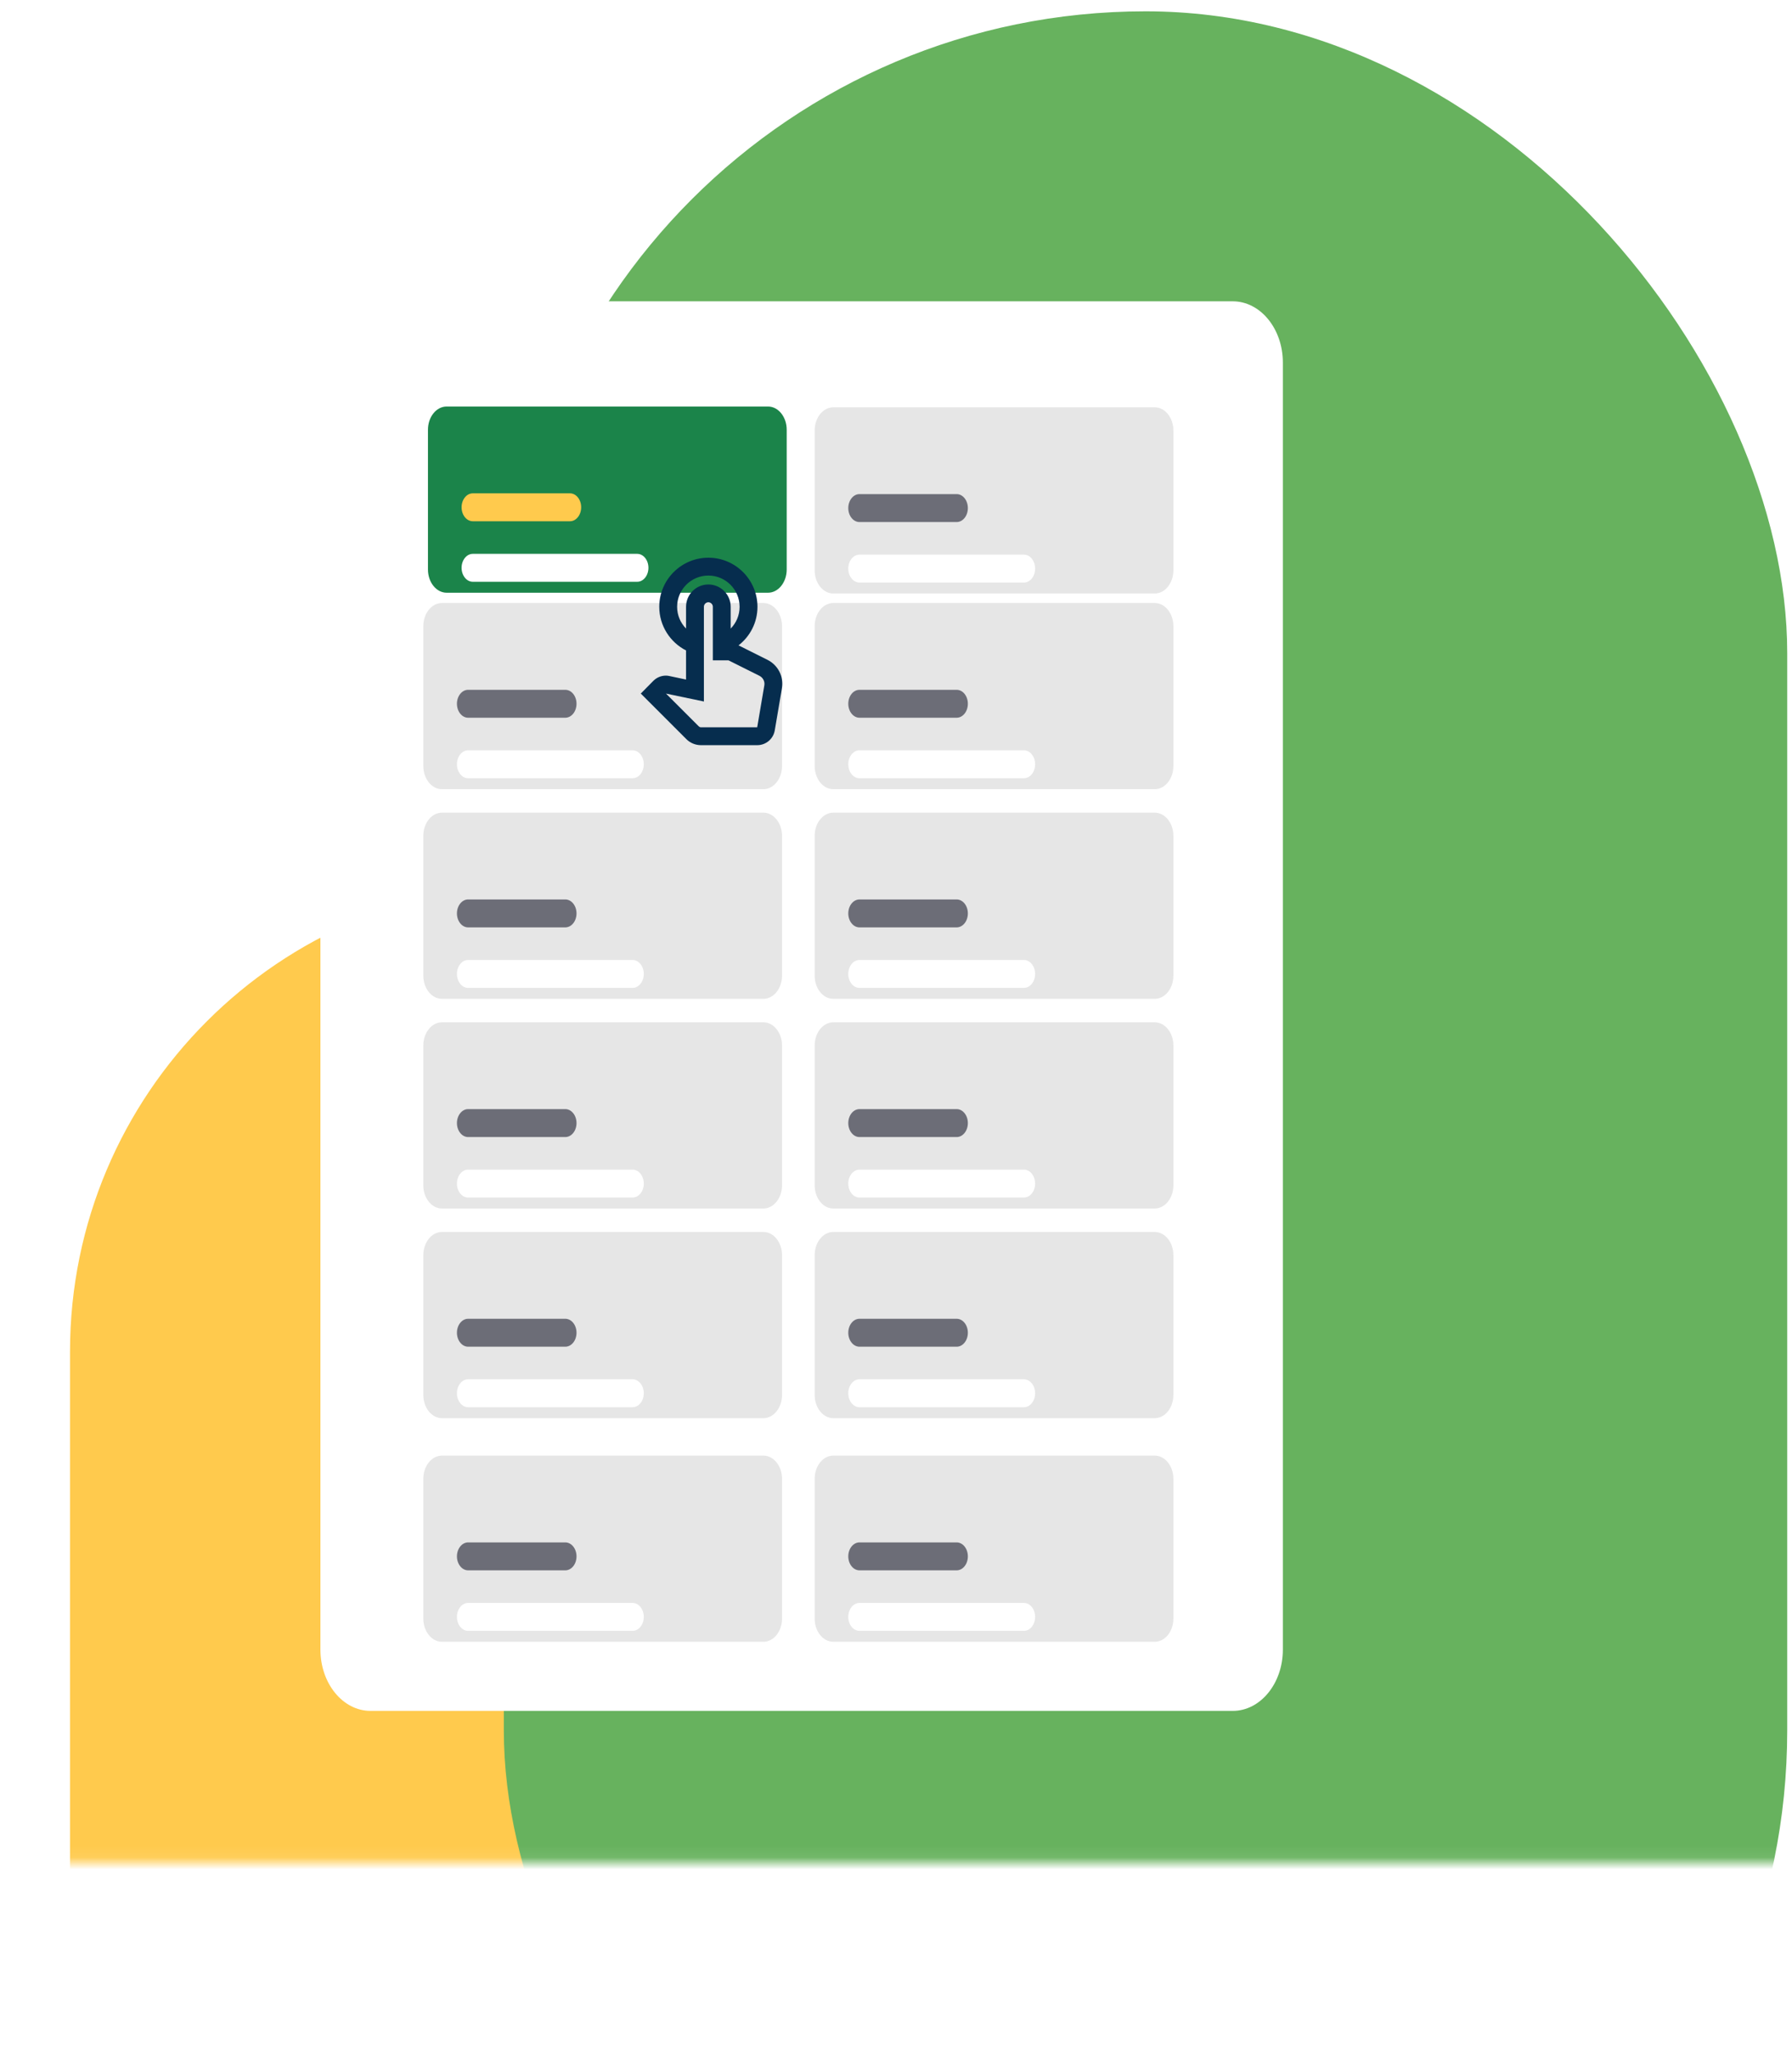 <svg width="151" height="173" viewBox="0 0 151 173" fill="none" xmlns="http://www.w3.org/2000/svg">
<mask id="mask0_35_19571" style="mask-type:alpha" maskUnits="userSpaceOnUse" x="-31" y="-27" width="225" height="184">
<rect x="-30.809" y="-26.615" width="224.358" height="183.538" fill="#D9D9D9"/>
</mask>
<g mask="url(#mask0_35_19571)">
<rect x="5.899" y="74.522" width="78.746" height="144.85" rx="39.373" fill="#FFCA4D"/>
<rect x="42.454" y="0.954" width="108.143" height="198.922" rx="54.071" fill="#67B25E"/>
</g>
<g filter="url(#filter0_d_35_19571)">
<path d="M103.875 28.389H31.224C28.892 28.389 27 30.701 27 33.553V141.996C27 144.848 28.892 147.16 31.224 147.16H103.875C106.207 147.16 108.098 144.848 108.098 141.996V33.553C108.098 30.701 106.207 28.389 103.875 28.389Z" fill="white"/>
</g>
<g filter="url(#filter1_d_35_19571)">
<path d="M64.715 37.253H37.635C36.766 37.253 36.061 38.131 36.061 39.214V50.981C36.061 52.065 36.766 52.943 37.635 52.943H64.715C65.585 52.943 66.29 52.065 66.29 50.981V39.214C66.29 38.131 65.585 37.253 64.715 37.253Z" fill="#1B844A"/>
</g>
<path d="M48.027 41.568H39.84C39.318 41.568 38.895 42.094 38.895 42.744C38.895 43.394 39.318 43.921 39.84 43.921H48.027C48.548 43.921 48.971 43.394 48.971 42.744C48.971 42.094 48.548 41.568 48.027 41.568Z" fill="#FFCA4D"/>
<path d="M53.694 46.667H39.84C39.318 46.667 38.895 47.194 38.895 47.843C38.895 48.493 39.318 49.02 39.84 49.02H53.694C54.216 49.02 54.639 48.493 54.639 47.843C54.639 47.194 54.216 46.667 53.694 46.667Z" fill="white"/>
<g filter="url(#filter2_d_35_19571)">
<path d="M97.299 37.32H70.219C69.35 37.32 68.645 38.198 68.645 39.281V51.048C68.645 52.131 69.35 53.009 70.219 53.009H97.299C98.169 53.009 98.874 52.131 98.874 51.048V39.281C98.874 38.198 98.169 37.32 97.299 37.32Z" fill="#E6E6E6"/>
</g>
<path d="M80.611 41.634H72.424C71.902 41.634 71.479 42.161 71.479 42.811C71.479 43.461 71.902 43.988 72.424 43.988H80.611C81.132 43.988 81.555 43.461 81.555 42.811C81.555 42.161 81.132 41.634 80.611 41.634Z" fill="#6C6D77"/>
<path d="M86.278 46.733H72.424C71.902 46.733 71.479 47.26 71.479 47.91C71.479 48.56 71.902 49.087 72.424 49.087H86.278C86.8 49.087 87.223 48.56 87.223 47.91C87.223 47.26 86.8 46.733 86.278 46.733Z" fill="white"/>
<g filter="url(#filter3_d_35_19571)">
<path d="M64.323 53.808H37.243C36.374 53.808 35.669 54.686 35.669 55.769V67.536C35.669 68.619 36.374 69.498 37.243 69.498H64.323C65.192 69.498 65.897 68.619 65.897 67.536V55.769C65.897 54.686 65.192 53.808 64.323 53.808Z" fill="#E6E6E6"/>
</g>
<path d="M47.634 58.123H39.447C38.926 58.123 38.503 58.649 38.503 59.299C38.503 59.949 38.926 60.476 39.447 60.476H47.634C48.156 60.476 48.579 59.949 48.579 59.299C48.579 58.649 48.156 58.123 47.634 58.123Z" fill="#6C6D77"/>
<path d="M53.302 63.221H39.447C38.925 63.221 38.503 63.748 38.503 64.398C38.503 65.048 38.925 65.575 39.447 65.575H53.302C53.824 65.575 54.247 65.048 54.247 64.398C54.247 63.748 53.824 63.221 53.302 63.221Z" fill="white"/>
<g filter="url(#filter4_d_35_19571)">
<path d="M97.299 53.808H70.219C69.35 53.808 68.645 54.686 68.645 55.769V67.536C68.645 68.619 69.35 69.498 70.219 69.498H97.299C98.169 69.498 98.874 68.619 98.874 67.536V55.769C98.874 54.686 98.169 53.808 97.299 53.808Z" fill="#E6E6E6"/>
</g>
<path d="M80.611 58.123H72.424C71.902 58.123 71.479 58.649 71.479 59.299C71.479 59.949 71.902 60.476 72.424 60.476H80.611C81.132 60.476 81.555 59.949 81.555 59.299C81.555 58.649 81.132 58.123 80.611 58.123Z" fill="#6C6D77"/>
<path d="M86.278 63.221H72.424C71.902 63.221 71.479 63.748 71.479 64.398C71.479 65.048 71.902 65.575 72.424 65.575H86.278C86.8 65.575 87.223 65.048 87.223 64.398C87.223 63.748 86.8 63.221 86.278 63.221Z" fill="white"/>
<g filter="url(#filter5_d_35_19571)">
<path d="M64.323 71.474H37.243C36.374 71.474 35.669 72.352 35.669 73.435V85.202C35.669 86.285 36.374 87.163 37.243 87.163H64.323C65.192 87.163 65.897 86.285 65.897 85.202V73.435C65.897 72.352 65.192 71.474 64.323 71.474Z" fill="#E6E6E6"/>
</g>
<path d="M47.634 75.788H39.447C38.926 75.788 38.503 76.315 38.503 76.965C38.503 77.615 38.926 78.142 39.447 78.142H47.634C48.156 78.142 48.579 77.615 48.579 76.965C48.579 76.315 48.156 75.788 47.634 75.788Z" fill="#6C6D77"/>
<path d="M53.302 80.887H39.447C38.925 80.887 38.503 81.414 38.503 82.064C38.503 82.714 38.925 83.241 39.447 83.241H53.302C53.824 83.241 54.247 82.714 54.247 82.064C54.247 81.414 53.824 80.887 53.302 80.887Z" fill="white"/>
<g filter="url(#filter6_d_35_19571)">
<path d="M97.299 71.474H70.219C69.35 71.474 68.645 72.352 68.645 73.435V85.202C68.645 86.285 69.35 87.163 70.219 87.163H97.299C98.169 87.163 98.874 86.285 98.874 85.202V73.435C98.874 72.352 98.169 71.474 97.299 71.474Z" fill="#E6E6E6"/>
</g>
<path d="M80.611 75.788H72.424C71.902 75.788 71.479 76.315 71.479 76.965C71.479 77.615 71.902 78.142 72.424 78.142H80.611C81.132 78.142 81.555 77.615 81.555 76.965C81.555 76.315 81.132 75.788 80.611 75.788Z" fill="#6C6D77"/>
<path d="M86.278 80.887H72.424C71.902 80.887 71.479 81.414 71.479 82.064C71.479 82.714 71.902 83.241 72.424 83.241H86.278C86.8 83.241 87.223 82.714 87.223 82.064C87.223 81.414 86.8 80.887 86.278 80.887Z" fill="white"/>
<g filter="url(#filter7_d_35_19571)">
<path d="M64.323 89.139H37.243C36.374 89.139 35.669 90.017 35.669 91.101V102.868C35.669 103.951 36.374 104.829 37.243 104.829H64.323C65.192 104.829 65.897 103.951 65.897 102.868V91.101C65.897 90.017 65.192 89.139 64.323 89.139Z" fill="#E6E6E6"/>
</g>
<path d="M47.634 93.454H39.447C38.926 93.454 38.503 93.981 38.503 94.631C38.503 95.281 38.926 95.808 39.447 95.808H47.634C48.156 95.808 48.579 95.281 48.579 94.631C48.579 93.981 48.156 93.454 47.634 93.454Z" fill="#6C6D77"/>
<path d="M53.302 98.553H39.447C38.925 98.553 38.503 99.08 38.503 99.73C38.503 100.38 38.925 100.906 39.447 100.906H53.302C53.824 100.906 54.247 100.38 54.247 99.73C54.247 99.08 53.824 98.553 53.302 98.553Z" fill="white"/>
<g filter="url(#filter8_d_35_19571)">
<path d="M97.299 89.139H70.219C69.35 89.139 68.645 90.017 68.645 91.101V102.868C68.645 103.951 69.35 104.829 70.219 104.829H97.299C98.169 104.829 98.874 103.951 98.874 102.868V91.101C98.874 90.017 98.169 89.139 97.299 89.139Z" fill="#E6E6E6"/>
</g>
<path d="M80.611 93.454H72.424C71.902 93.454 71.479 93.981 71.479 94.631C71.479 95.281 71.902 95.808 72.424 95.808H80.611C81.132 95.808 81.555 95.281 81.555 94.631C81.555 93.981 81.132 93.454 80.611 93.454Z" fill="#6C6D77"/>
<path d="M86.278 98.553H72.424C71.902 98.553 71.479 99.08 71.479 99.73C71.479 100.38 71.902 100.906 72.424 100.906H86.278C86.8 100.906 87.223 100.38 87.223 99.73C87.223 99.08 86.8 98.553 86.278 98.553Z" fill="white"/>
<g filter="url(#filter9_d_35_19571)">
<path d="M64.323 106.805H37.243C36.374 106.805 35.669 107.683 35.669 108.766V120.534C35.669 121.617 36.374 122.495 37.243 122.495H64.323C65.192 122.495 65.897 121.617 65.897 120.534V108.766C65.897 107.683 65.192 106.805 64.323 106.805Z" fill="#E6E6E6"/>
</g>
<path d="M47.634 111.12H39.447C38.926 111.12 38.503 111.647 38.503 112.297C38.503 112.946 38.926 113.473 39.447 113.473H47.634C48.156 113.473 48.579 112.946 48.579 112.297C48.579 111.647 48.156 111.12 47.634 111.12Z" fill="#6C6D77"/>
<path d="M53.302 116.219H39.447C38.925 116.219 38.503 116.746 38.503 117.395C38.503 118.045 38.925 118.572 39.447 118.572H53.302C53.824 118.572 54.247 118.045 54.247 117.395C54.247 116.746 53.824 116.219 53.302 116.219Z" fill="white"/>
<g filter="url(#filter10_d_35_19571)">
<path d="M97.299 106.805H70.219C69.35 106.805 68.645 107.683 68.645 108.766V120.534C68.645 121.617 69.35 122.495 70.219 122.495H97.299C98.169 122.495 98.874 121.617 98.874 120.534V108.766C98.874 107.683 98.169 106.805 97.299 106.805Z" fill="#E6E6E6"/>
</g>
<path d="M80.611 111.12H72.424C71.902 111.12 71.479 111.647 71.479 112.297C71.479 112.946 71.902 113.473 72.424 113.473H80.611C81.132 113.473 81.555 112.946 81.555 112.297C81.555 111.647 81.132 111.12 80.611 111.12Z" fill="#6C6D77"/>
<path d="M86.278 116.219H72.424C71.902 116.219 71.479 116.746 71.479 117.395C71.479 118.045 71.902 118.572 72.424 118.572H86.278C86.8 118.572 87.223 118.045 87.223 117.395C87.223 116.746 86.8 116.219 86.278 116.219Z" fill="white"/>
<g filter="url(#filter11_d_35_19571)">
<path d="M64.323 125.649H37.243C36.374 125.649 35.669 126.527 35.669 127.61V139.377C35.669 140.46 36.374 141.338 37.243 141.338H64.323C65.192 141.338 65.897 140.46 65.897 139.377V127.61C65.897 126.527 65.192 125.649 64.323 125.649Z" fill="#E6E6E6"/>
</g>
<path d="M47.634 129.963H39.447C38.926 129.963 38.503 130.49 38.503 131.14C38.503 131.79 38.926 132.317 39.447 132.317H47.634C48.156 132.317 48.579 131.79 48.579 131.14C48.579 130.49 48.156 129.963 47.634 129.963Z" fill="#6C6D77"/>
<path d="M53.302 135.062H39.447C38.925 135.062 38.503 135.589 38.503 136.239C38.503 136.889 38.925 137.416 39.447 137.416H53.302C53.824 137.416 54.247 136.889 54.247 136.239C54.247 135.589 53.824 135.062 53.302 135.062Z" fill="white"/>
<g filter="url(#filter12_d_35_19571)">
<path d="M97.299 125.649H70.219C69.35 125.649 68.645 126.527 68.645 127.61V139.377C68.645 140.46 69.35 141.338 70.219 141.338H97.299C98.169 141.338 98.874 140.46 98.874 139.377V127.61C98.874 126.527 98.169 125.649 97.299 125.649Z" fill="#E6E6E6"/>
</g>
<path d="M80.611 129.963H72.424C71.902 129.963 71.479 130.49 71.479 131.14C71.479 131.79 71.902 132.317 72.424 132.317H80.611C81.132 132.317 81.555 131.79 81.555 131.14C81.555 130.49 81.132 129.963 80.611 129.963Z" fill="#6C6D77"/>
<path d="M86.278 135.062H72.424C71.902 135.062 71.479 135.589 71.479 136.239C71.479 136.889 71.902 137.416 72.424 137.416H86.278C86.8 137.416 87.223 136.889 87.223 136.239C87.223 135.589 86.8 135.062 86.278 135.062Z" fill="white"/>
<path fill-rule="evenodd" clip-rule="evenodd" d="M64.669 55.597L62.232 54.378C63.202 53.626 63.827 52.453 63.827 51.129C63.827 48.849 61.969 46.992 59.689 46.992C57.41 46.992 55.552 48.849 55.552 51.129C55.552 52.731 56.47 54.122 57.809 54.807V57.259L56.425 56.966L56.35 56.951C56.274 56.936 56.199 56.928 56.109 56.928C55.71 56.928 55.334 57.086 55.048 57.372L53.995 58.44L57.824 62.269C58.147 62.6 58.599 62.788 59.065 62.788H63.804C64.541 62.788 65.165 62.261 65.286 61.532L65.888 57.989C66.053 57.011 65.564 56.048 64.669 55.597ZM64.406 57.74L63.804 61.283H59.065C58.997 61.283 58.937 61.253 58.885 61.208L56.117 58.44L59.313 59.109V51.129C59.313 50.918 59.479 50.752 59.689 50.752C59.9 50.752 60.066 50.918 60.066 51.129V55.642H61.389L63.992 56.943C64.293 57.094 64.458 57.417 64.406 57.74ZM57.057 51.129C57.057 49.677 58.238 48.496 59.689 48.496C61.141 48.496 62.322 49.677 62.322 51.129C62.322 51.843 62.036 52.49 61.57 52.964V51.129C61.57 50.091 60.727 49.248 59.689 49.248C58.651 49.248 57.809 50.091 57.809 51.129V52.964C57.343 52.49 57.057 51.843 57.057 51.129Z" fill="#062D4E"/>
<defs>
<filter id="filter0_d_35_19571" x="21" y="19.389" width="93.098" height="130.771" filterUnits="userSpaceOnUse" color-interpolation-filters="sRGB">
<feFlood flood-opacity="0" result="BackgroundImageFix"/>
<feColorMatrix in="SourceAlpha" type="matrix" values="0 0 0 0 0 0 0 0 0 0 0 0 0 0 0 0 0 0 127 0" result="hardAlpha"/>
<feOffset dy="-3"/>
<feGaussianBlur stdDeviation="3"/>
<feColorMatrix type="matrix" values="0 0 0 0 0.788 0 0 0 0 0.804 0 0 0 0 0.851 0 0 0 0.349 0"/>
<feBlend mode="normal" in2="BackgroundImageFix" result="effect1_dropShadow_35_19571"/>
<feBlend mode="normal" in="SourceGraphic" in2="effect1_dropShadow_35_19571" result="shape"/>
</filter>
<filter id="filter1_d_35_19571" x="30.061" y="28.253" width="42.228" height="27.69" filterUnits="userSpaceOnUse" color-interpolation-filters="sRGB">
<feFlood flood-opacity="0" result="BackgroundImageFix"/>
<feColorMatrix in="SourceAlpha" type="matrix" values="0 0 0 0 0 0 0 0 0 0 0 0 0 0 0 0 0 0 127 0" result="hardAlpha"/>
<feOffset dy="-3"/>
<feGaussianBlur stdDeviation="3"/>
<feColorMatrix type="matrix" values="0 0 0 0 0.788 0 0 0 0 0.804 0 0 0 0 0.851 0 0 0 0.349 0"/>
<feBlend mode="normal" in2="BackgroundImageFix" result="effect1_dropShadow_35_19571"/>
<feBlend mode="normal" in="SourceGraphic" in2="effect1_dropShadow_35_19571" result="shape"/>
</filter>
<filter id="filter2_d_35_19571" x="62.645" y="28.32" width="42.228" height="27.69" filterUnits="userSpaceOnUse" color-interpolation-filters="sRGB">
<feFlood flood-opacity="0" result="BackgroundImageFix"/>
<feColorMatrix in="SourceAlpha" type="matrix" values="0 0 0 0 0 0 0 0 0 0 0 0 0 0 0 0 0 0 127 0" result="hardAlpha"/>
<feOffset dy="-3"/>
<feGaussianBlur stdDeviation="3"/>
<feColorMatrix type="matrix" values="0 0 0 0 0.788 0 0 0 0 0.804 0 0 0 0 0.851 0 0 0 0.349 0"/>
<feBlend mode="normal" in2="BackgroundImageFix" result="effect1_dropShadow_35_19571"/>
<feBlend mode="normal" in="SourceGraphic" in2="effect1_dropShadow_35_19571" result="shape"/>
</filter>
<filter id="filter3_d_35_19571" x="29.669" y="44.808" width="42.228" height="27.69" filterUnits="userSpaceOnUse" color-interpolation-filters="sRGB">
<feFlood flood-opacity="0" result="BackgroundImageFix"/>
<feColorMatrix in="SourceAlpha" type="matrix" values="0 0 0 0 0 0 0 0 0 0 0 0 0 0 0 0 0 0 127 0" result="hardAlpha"/>
<feOffset dy="-3"/>
<feGaussianBlur stdDeviation="3"/>
<feColorMatrix type="matrix" values="0 0 0 0 0.788 0 0 0 0 0.804 0 0 0 0 0.851 0 0 0 0.349 0"/>
<feBlend mode="normal" in2="BackgroundImageFix" result="effect1_dropShadow_35_19571"/>
<feBlend mode="normal" in="SourceGraphic" in2="effect1_dropShadow_35_19571" result="shape"/>
</filter>
<filter id="filter4_d_35_19571" x="62.645" y="44.808" width="42.228" height="27.69" filterUnits="userSpaceOnUse" color-interpolation-filters="sRGB">
<feFlood flood-opacity="0" result="BackgroundImageFix"/>
<feColorMatrix in="SourceAlpha" type="matrix" values="0 0 0 0 0 0 0 0 0 0 0 0 0 0 0 0 0 0 127 0" result="hardAlpha"/>
<feOffset dy="-3"/>
<feGaussianBlur stdDeviation="3"/>
<feColorMatrix type="matrix" values="0 0 0 0 0.788 0 0 0 0 0.804 0 0 0 0 0.851 0 0 0 0.349 0"/>
<feBlend mode="normal" in2="BackgroundImageFix" result="effect1_dropShadow_35_19571"/>
<feBlend mode="normal" in="SourceGraphic" in2="effect1_dropShadow_35_19571" result="shape"/>
</filter>
<filter id="filter5_d_35_19571" x="29.669" y="62.474" width="42.228" height="27.69" filterUnits="userSpaceOnUse" color-interpolation-filters="sRGB">
<feFlood flood-opacity="0" result="BackgroundImageFix"/>
<feColorMatrix in="SourceAlpha" type="matrix" values="0 0 0 0 0 0 0 0 0 0 0 0 0 0 0 0 0 0 127 0" result="hardAlpha"/>
<feOffset dy="-3"/>
<feGaussianBlur stdDeviation="3"/>
<feColorMatrix type="matrix" values="0 0 0 0 0.788 0 0 0 0 0.804 0 0 0 0 0.851 0 0 0 0.349 0"/>
<feBlend mode="normal" in2="BackgroundImageFix" result="effect1_dropShadow_35_19571"/>
<feBlend mode="normal" in="SourceGraphic" in2="effect1_dropShadow_35_19571" result="shape"/>
</filter>
<filter id="filter6_d_35_19571" x="62.645" y="62.474" width="42.228" height="27.69" filterUnits="userSpaceOnUse" color-interpolation-filters="sRGB">
<feFlood flood-opacity="0" result="BackgroundImageFix"/>
<feColorMatrix in="SourceAlpha" type="matrix" values="0 0 0 0 0 0 0 0 0 0 0 0 0 0 0 0 0 0 127 0" result="hardAlpha"/>
<feOffset dy="-3"/>
<feGaussianBlur stdDeviation="3"/>
<feColorMatrix type="matrix" values="0 0 0 0 0.788 0 0 0 0 0.804 0 0 0 0 0.851 0 0 0 0.349 0"/>
<feBlend mode="normal" in2="BackgroundImageFix" result="effect1_dropShadow_35_19571"/>
<feBlend mode="normal" in="SourceGraphic" in2="effect1_dropShadow_35_19571" result="shape"/>
</filter>
<filter id="filter7_d_35_19571" x="29.669" y="80.139" width="42.228" height="27.69" filterUnits="userSpaceOnUse" color-interpolation-filters="sRGB">
<feFlood flood-opacity="0" result="BackgroundImageFix"/>
<feColorMatrix in="SourceAlpha" type="matrix" values="0 0 0 0 0 0 0 0 0 0 0 0 0 0 0 0 0 0 127 0" result="hardAlpha"/>
<feOffset dy="-3"/>
<feGaussianBlur stdDeviation="3"/>
<feColorMatrix type="matrix" values="0 0 0 0 0.788 0 0 0 0 0.804 0 0 0 0 0.851 0 0 0 0.349 0"/>
<feBlend mode="normal" in2="BackgroundImageFix" result="effect1_dropShadow_35_19571"/>
<feBlend mode="normal" in="SourceGraphic" in2="effect1_dropShadow_35_19571" result="shape"/>
</filter>
<filter id="filter8_d_35_19571" x="62.645" y="80.139" width="42.228" height="27.69" filterUnits="userSpaceOnUse" color-interpolation-filters="sRGB">
<feFlood flood-opacity="0" result="BackgroundImageFix"/>
<feColorMatrix in="SourceAlpha" type="matrix" values="0 0 0 0 0 0 0 0 0 0 0 0 0 0 0 0 0 0 127 0" result="hardAlpha"/>
<feOffset dy="-3"/>
<feGaussianBlur stdDeviation="3"/>
<feColorMatrix type="matrix" values="0 0 0 0 0.788 0 0 0 0 0.804 0 0 0 0 0.851 0 0 0 0.349 0"/>
<feBlend mode="normal" in2="BackgroundImageFix" result="effect1_dropShadow_35_19571"/>
<feBlend mode="normal" in="SourceGraphic" in2="effect1_dropShadow_35_19571" result="shape"/>
</filter>
<filter id="filter9_d_35_19571" x="29.669" y="97.805" width="42.228" height="27.69" filterUnits="userSpaceOnUse" color-interpolation-filters="sRGB">
<feFlood flood-opacity="0" result="BackgroundImageFix"/>
<feColorMatrix in="SourceAlpha" type="matrix" values="0 0 0 0 0 0 0 0 0 0 0 0 0 0 0 0 0 0 127 0" result="hardAlpha"/>
<feOffset dy="-3"/>
<feGaussianBlur stdDeviation="3"/>
<feColorMatrix type="matrix" values="0 0 0 0 0.788 0 0 0 0 0.804 0 0 0 0 0.851 0 0 0 0.349 0"/>
<feBlend mode="normal" in2="BackgroundImageFix" result="effect1_dropShadow_35_19571"/>
<feBlend mode="normal" in="SourceGraphic" in2="effect1_dropShadow_35_19571" result="shape"/>
</filter>
<filter id="filter10_d_35_19571" x="62.645" y="97.805" width="42.228" height="27.69" filterUnits="userSpaceOnUse" color-interpolation-filters="sRGB">
<feFlood flood-opacity="0" result="BackgroundImageFix"/>
<feColorMatrix in="SourceAlpha" type="matrix" values="0 0 0 0 0 0 0 0 0 0 0 0 0 0 0 0 0 0 127 0" result="hardAlpha"/>
<feOffset dy="-3"/>
<feGaussianBlur stdDeviation="3"/>
<feColorMatrix type="matrix" values="0 0 0 0 0.788 0 0 0 0 0.804 0 0 0 0 0.851 0 0 0 0.349 0"/>
<feBlend mode="normal" in2="BackgroundImageFix" result="effect1_dropShadow_35_19571"/>
<feBlend mode="normal" in="SourceGraphic" in2="effect1_dropShadow_35_19571" result="shape"/>
</filter>
<filter id="filter11_d_35_19571" x="29.669" y="116.649" width="42.228" height="27.69" filterUnits="userSpaceOnUse" color-interpolation-filters="sRGB">
<feFlood flood-opacity="0" result="BackgroundImageFix"/>
<feColorMatrix in="SourceAlpha" type="matrix" values="0 0 0 0 0 0 0 0 0 0 0 0 0 0 0 0 0 0 127 0" result="hardAlpha"/>
<feOffset dy="-3"/>
<feGaussianBlur stdDeviation="3"/>
<feColorMatrix type="matrix" values="0 0 0 0 0.788 0 0 0 0 0.804 0 0 0 0 0.851 0 0 0 0.349 0"/>
<feBlend mode="normal" in2="BackgroundImageFix" result="effect1_dropShadow_35_19571"/>
<feBlend mode="normal" in="SourceGraphic" in2="effect1_dropShadow_35_19571" result="shape"/>
</filter>
<filter id="filter12_d_35_19571" x="62.645" y="116.649" width="42.228" height="27.69" filterUnits="userSpaceOnUse" color-interpolation-filters="sRGB">
<feFlood flood-opacity="0" result="BackgroundImageFix"/>
<feColorMatrix in="SourceAlpha" type="matrix" values="0 0 0 0 0 0 0 0 0 0 0 0 0 0 0 0 0 0 127 0" result="hardAlpha"/>
<feOffset dy="-3"/>
<feGaussianBlur stdDeviation="3"/>
<feColorMatrix type="matrix" values="0 0 0 0 0.788 0 0 0 0 0.804 0 0 0 0 0.851 0 0 0 0.349 0"/>
<feBlend mode="normal" in2="BackgroundImageFix" result="effect1_dropShadow_35_19571"/>
<feBlend mode="normal" in="SourceGraphic" in2="effect1_dropShadow_35_19571" result="shape"/>
</filter>
</defs>
</svg>
